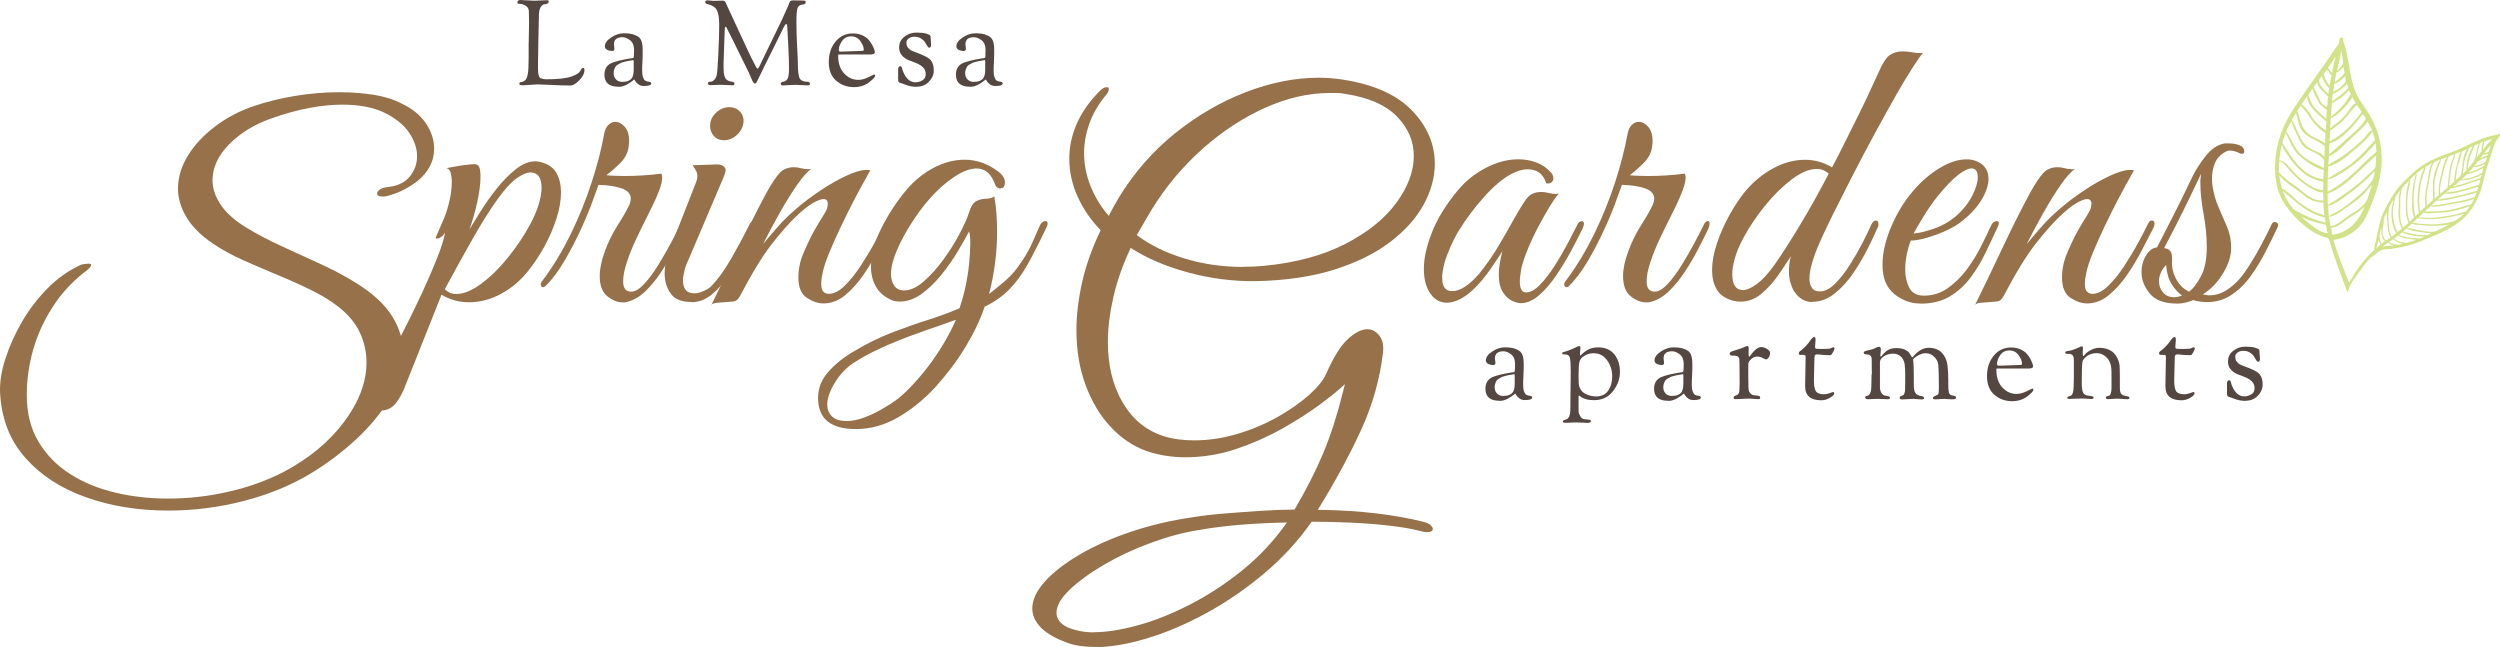<?xml version="1.0" encoding="UTF-8"?><svg id="Layer_1" xmlns="http://www.w3.org/2000/svg" viewBox="0 0 350 90.57"><defs><style>.cls-1{fill:#96714a;}.cls-2{fill:#544741;}.cls-3{fill:#d2e288;fill-rule:evenodd;}</style></defs><g><path class="cls-1" d="m23.57,71.48c-4.21,0-8.06-.62-11.55-1.87-3.5-1.24-6.32-3.08-8.46-5.5C1.41,61.69.23,58.69.02,55.13c-.09-1.46.15-3.07.71-4.83.56-1.76,1.34-3.51,2.35-5.25,1.01-1.74,2.21-3.3,3.6-4.7s2.89-2.46,4.47-3.19c.13-.09.33-.15.61-.19.28-.04.48-.06.61-.06.26,0,.39.06.39.19,0,.22-.32.56-.97,1.03-1.8,1.42-3.28,3.05-4.44,4.89-1.2,1.85-2.1,3.82-2.7,5.92-.6,2.1-.9,4.23-.9,6.37,0,2.53.55,4.71,1.64,6.53,1.09,1.82,2.56,3.33,4.41,4.51,1.84,1.18,3.95,2.05,6.31,2.61,2.36.56,4.83.84,7.4.84,2.87,0,5.72-.32,8.53-.97,2.81-.64,5.37-1.57,7.69-2.77,3.56-1.89,6.38-4.23,8.46-7.02,2.08-2.79,3.12-5.56,3.12-8.3,0-1.46-.31-2.85-.93-4.18-.62-1.33-1.62-2.53-2.99-3.6-1.03-.81-2.28-1.59-3.77-2.32-1.48-.73-3.05-1.44-4.7-2.12-1.65-.69-3.27-1.38-4.86-2.09-1.59-.71-2.98-1.47-4.18-2.28-1.72-1.16-2.97-2.4-3.77-3.73-.79-1.33-1.19-2.66-1.19-3.99,0-1.59.46-3.13,1.38-4.63.92-1.5,2.19-2.86,3.8-4.09,1.61-1.22,3.42-2.18,5.44-2.86,1.76-.6,3.68-1.07,5.76-1.42,2.08-.34,4.13-.52,6.15-.52,1.67,0,3.27.12,4.8.35,1.52.24,2.86.65,4.02,1.26,1.46.69,2.57,1.6,3.35,2.74.77,1.14,1.16,2.33,1.16,3.57,0,1.72-.77,3.22-2.32,4.51-.56.43-1.18.83-1.87,1.19-.69.37-1.5.68-2.45.93-.17.04-.37.06-.58.06-.52,0-.77-.15-.77-.45,0-.17.14-.35.42-.55.28-.19.7-.31,1.25-.35,1.29-.17,2.26-.66,2.93-1.48.66-.81,1-1.76,1-2.83s-.38-2.22-1.13-3.31c-.75-1.09-1.9-2.02-3.44-2.77-1.54-.75-3.52-1.13-5.92-1.13-1.37,0-2.89.15-4.54.45-1.65.3-3.44.79-5.37,1.48-2.36.82-4.32,2.02-5.89,3.6-1.57,1.59-2.35,3.28-2.35,5.08,0,1.12.38,2.24,1.13,3.38.75,1.14,1.96,2.22,3.64,3.25,1.42.86,3.03,1.71,4.83,2.54,1.8.84,3.63,1.67,5.47,2.51,1.84.84,3.52,1.73,5.02,2.67,2.36,1.46,4.05,3.02,5.08,4.7,1.03,1.67,1.54,3.39,1.54,5.15,0,2.06-.61,4.13-1.83,6.21-1.22,2.08-2.82,4.03-4.8,5.86-1.97,1.82-4.14,3.44-6.5,4.86-2.75,1.63-5.85,2.89-9.3,3.77-3.45.88-6.94,1.32-10.46,1.32Z"/><path class="cls-1" d="m53.17,57.51c-.45,0-.9-.07-1.37-.2-.46-.13-.94-.16-1.42-.08.22-.22.65-.86,1.28-1.92.63-1.06,1.37-2.37,2.2-3.93.84-1.56,1.72-3.25,2.65-5.08.93-1.82,1.8-3.62,2.62-5.38.82-1.77,1.51-3.38,2.09-4.85.58-1.47.94-2.63,1.09-3.49-.33.48-.66.75-.98.81-.32.06-.4-.05-.25-.31.07-.15.23-.51.47-1.09.24-.58.45-1.07.64-1.48.3-.74.55-1.56.75-2.45.2-.89.31-1.75.31-2.57,0-.52-.06-.97-.17-1.34-.11-.37-.32-.58-.61-.61.82-.15,1.45-.26,1.9-.34.45-.07.74-.11.89-.11.22-.04.43-.06.61-.08.19-.02.35-.03.5-.03.33,0,.57.12.7.36.13.24.2.73.2,1.48,0,.93-.16,2.11-.47,3.54-.32,1.43-.68,2.69-1.09,3.77.41-.67.94-1.52,1.59-2.57.65-1.04,1.4-2.1,2.26-3.18.86-1.08,1.75-1.98,2.68-2.71.93-.73,1.84-1.09,2.73-1.09.19,0,.43.04.73.11,1.04.26,1.78.77,2.2,1.53.43.76.64,1.66.64,2.71,0,1.12-.21,2.34-.64,3.68-.43,1.34-1,2.65-1.7,3.93-.71,1.28-1.49,2.45-2.34,3.49-1.04,1.3-2.29,2.34-3.74,3.12-1.45.78-2.94,1.17-4.46,1.17-1.38,0-2.66-.35-3.85-1.06l-5.3,13.33c-.52,1.12-1.02,1.88-1.51,2.29-.48.41-1.1.61-1.84.61Zm10.71-16.35c1.04,0,2.21-.48,3.51-1.45,1.3-.97,2.56-2.2,3.77-3.71,1.21-1.51,2.22-3.02,3.04-4.55.56-1.04.97-2,1.23-2.87.26-.87.39-1.63.39-2.26,0-1.45-.52-2.18-1.56-2.18-.48,0-1.11.26-1.87.78-.76.52-1.65,1.47-2.65,2.85-1.08,1.49-2.26,3.36-3.54,5.61-1.28,2.25-2.59,4.62-3.93,7.11.45.45.98.67,1.62.67Z"/><path class="cls-1" d="m87.14,42.33c-.71,0-1.41-.29-2.12-.86-.71-.58-1.06-1.51-1.06-2.82,0-1,.24-2.16.72-3.46.45-1.26,1.05-2.49,1.81-3.68.76-1.19,1.31-2.16,1.65-2.9.11-.3.17-.56.17-.78,0-.67-.42-1.15-1.26-1.45-.84-.3-1.93-.46-3.26-.5l-.67,1.84c-.41,1.19-.98,2.59-1.7,4.18-.72,1.6-1.53,3.14-2.4,4.63-.87,1.49-1.78,2.68-2.71,3.57-.07.07-.17.11-.28.11-.15,0-.25-.09-.31-.28-.06-.19.03-.41.25-.67,1.45-1.93,2.75-4.08,3.91-6.44,1.15-2.36,2.13-4.77,2.93-7.22.8-2.45,1.39-4.72,1.76-6.81.11-.59.32-1.03.61-1.31.3-.28.61-.42.95-.42.48,0,.93.23,1.34.7.41.47.61,1.13.61,1.98,0,.15,0,.32-.03.5-.02.19-.05.37-.08.56-.15.78-.59,1.52-1.31,2.2-.73.69-1.31,1.2-1.76,1.53.37.04.76.07,1.17.08.41.02.86.03,1.34.03,1.75,0,3.48-.11,5.19-.33.07.22.11.39.11.5,0,.48-.14,1.1-.42,1.84-.28.74-.57,1.41-.87,2.01-.15.33-.45.94-.89,1.81-.45.87-.93,1.86-1.45,2.96-.52,1.1-.96,2.18-1.31,3.24-.35,1.06-.53,1.96-.53,2.71,0,.97.37,1.45,1.12,1.45.56,0,1.17-.36,1.84-1.09.67-.73,1.33-1.62,1.98-2.68.65-1.06,1.25-2.1,1.79-3.12.54-1.02.96-1.83,1.25-2.43.15-.37.35-.56.61-.56.15,0,.22.13.22.39,0,.15-.06.37-.17.67-.41.86-.89,1.82-1.45,2.9-.56,1.08-1.18,2.14-1.87,3.18-.69,1.04-1.43,1.94-2.23,2.71-.8.76-1.66,1.26-2.59,1.48-.11.04-.32.06-.61.06Z"/><path class="cls-1" d="m96.79,42.28c-1.38,0-2.34-.4-2.9-1.2-.56-.8-.84-1.72-.84-2.76,0-.56.06-1.12.2-1.7.13-.58.29-1.11.47-1.59l3.74-9.54c.11-.3.17-.56.17-.78,0-.37-.09-.7-.28-.98-.19-.28-.32-.47-.39-.59l3.07-.11c.56-.04.96.03,1.2.2.24.17.36.36.36.59s-.13.63-.39,1.23l-4.63,10.88c-.41.93-.63,1.47-.67,1.62-.11.56-.19.91-.22,1.06-.04.15-.06.24-.06.28v.45c0,.48.12.89.36,1.23.24.33.66.5,1.26.5.37,0,.8-.11,1.28-.33.48-.22.84-.45,1.06-.67.93-.97,1.85-2.24,2.76-3.82.91-1.58,1.76-3.15,2.54-4.71.15-.37.33-.56.56-.56.19,0,.28.13.28.39,0,.15-.06.37-.17.67-.37.78-.84,1.75-1.39,2.9-.56,1.15-1.22,2.3-1.98,3.43-.76,1.14-1.59,2.07-2.48,2.82-.89.74-1.86,1.12-2.9,1.12Zm4.52-22.65c-.56,0-1.01-.2-1.37-.59-.35-.39-.53-.86-.53-1.42,0-.71.28-1.32.84-1.84.56-.52,1.17-.78,1.84-.78.59,0,1.08.19,1.45.56.37.37.56.82.56,1.34,0,.71-.28,1.34-.84,1.9s-1.21.84-1.95.84Z"/><path class="cls-1" d="m99.58,42.72c1.34-2.71,2.63-5.4,3.88-8.06,1.25-2.66,2.52-5.2,3.82-7.62.74-1.34,1.37-2.28,1.87-2.82.5-.54,1.18-.81,2.04-.81.3,0,.61.05.95.14.33.09.67.14,1,.14.22,0,.39-.02.5-.06-.52.3-1.19,1.03-2.01,2.2-.82,1.17-1.66,2.52-2.51,4.04-.86,1.53-1.62,2.96-2.29,4.3.71-.86,1.44-1.71,2.2-2.57.76-.86,1.61-1.67,2.54-2.45.89-.78,1.96-1.59,3.21-2.43,1.25-.84,2.46-1.53,3.65-2.09,1.19-.56,2.14-.84,2.85-.84.26,0,.45.02.56.06-.82,1.45-1.53,2.76-2.15,3.93-.61,1.17-1.24,2.42-1.87,3.74-.63,1.32-1.2,2.59-1.7,3.79-.5,1.21-.83,2.22-.98,3.04-.11.48-.17.93-.17,1.34,0,.6.11.99.33,1.17.22.19.46.28.73.28.71,0,1.45-.38,2.23-1.14.78-.76,1.53-1.7,2.26-2.82.73-1.12,1.38-2.2,1.95-3.26.58-1.06.99-1.87,1.26-2.43.15-.3.26-.47.33-.53.07-.06.19-.08.33-.08.22,0,.33.15.33.45,0,.19-.06.39-.17.61-.45.86-.98,1.88-1.59,3.07-.61,1.19-1.31,2.35-2.09,3.49-.78,1.13-1.64,2.08-2.57,2.84-.93.76-1.93,1.14-3.01,1.14-.74,0-1.52-.26-2.32-.78-.8-.52-1.2-1.49-1.2-2.9,0-.41.04-.85.11-1.31.07-.47.2-.98.39-1.53.3-.74.65-1.54,1.06-2.4.41-.86,1.08-2.03,2.01-3.51.26-.41.42-.73.47-.95.06-.22.08-.41.08-.56,0-.45-.2-.67-.61-.67-.33,0-.83.19-1.48.56-.65.37-1.46,1.02-2.43,1.95-.93.89-2.04,2.16-3.32,3.79-1.28,1.64-2.76,4.05-4.44,7.25-.26.48-.55.74-.87.78-.32.04-.75.07-1.31.11-.37.04-.73.06-1.06.08-.33.02-.61.12-.84.31Z"/><path class="cls-1" d="m119.83,60.07c-3.53,0-5.3-1.45-5.3-4.35,0-1.38.48-2.6,1.45-3.68.97-1.08,2.12-2.01,3.46-2.79,1.86-1.12,3.66-2.01,5.41-2.68,1.75-.67,3.41-1.26,4.99-1.76,1.58-.5,3.08-1.05,4.49-1.65.67-1.97,1.12-4.03,1.34-6.19.11-1.12.17-2.08.17-2.9s-.06-1.41-.17-1.67c-.41.78-.95,1.73-1.62,2.85-.67,1.12-1.43,2.2-2.29,3.26-.86,1.06-1.78,1.94-2.76,2.65-.99.71-2,1.06-3.04,1.06-.37,0-.73-.06-1.06-.17-1.04-.45-1.79-1.08-2.26-1.9-.47-.82-.7-1.75-.7-2.79,0-1.67.48-3.48,1.45-5.41.97-1.93,2.12-3.7,3.46-5.3,1.08-1.3,2.34-2.34,3.79-3.12,1.45-.78,2.92-1.17,4.41-1.17,1.71,0,3.31.58,4.8,1.73.56.45.84.93.84,1.45,0,.56-.22.84-.67.84-.37,0-.63-.24-.78-.73-.52-1.38-1.36-2.06-2.51-2.06-.93,0-1.99.4-3.18,1.2-1.19.8-2.31,1.8-3.35,2.98-.89,1-1.76,2.16-2.59,3.46-.84,1.3-1.53,2.59-2.06,3.85-.54,1.26-.81,2.36-.81,3.29,0,.63.15,1.17.45,1.62.3.45.76.67,1.39.67.86,0,1.76-.41,2.71-1.23.95-.82,1.86-1.82,2.73-3.01.87-1.19,1.64-2.4,2.29-3.63.65-1.23,1.11-2.25,1.37-3.07.26-.86.61-1.39,1.06-1.59.45-.2.89-.31,1.34-.31s.82-.11,1.12-.33c.15.82.25,1.65.31,2.48.06.84.08,1.68.08,2.54,0,2.86-.37,5.75-1.12,8.65.67-.52,1.37-1.09,2.09-1.7.72-.61,1.35-1.27,1.87-1.98.93-1.26,1.63-2.43,2.09-3.49.46-1.06.83-1.89,1.09-2.48.22-.37.46-.56.72-.56.22,0,.34.11.34.33,0,.19-.08.41-.22.67-.93,1.97-1.79,3.65-2.57,5.05-.78,1.39-1.64,2.57-2.57,3.51-.93.95-2.08,1.76-3.46,2.43-.6,1.79-1.49,3.66-2.68,5.63-1.19,1.97-2.59,3.83-4.18,5.58-1.6,1.75-3.35,3.17-5.24,4.27-1.9,1.1-3.87,1.65-5.91,1.65Zm-1.34-1.12c.82,0,1.68-.18,2.59-.53.91-.35,1.78-.77,2.59-1.26.82-.48,1.45-.89,1.9-1.23.86-.67,1.73-1.51,2.62-2.51s1.67-1.97,2.34-2.9c.63-.89,1.24-1.83,1.81-2.82.58-.99,1.07-1.96,1.48-2.93-.3.11-.66.24-1.09.39-.43.15-.73.26-.92.33-1.23.41-2.58.88-4.04,1.42-1.47.54-2.93,1.13-4.38,1.79-1.45.65-2.77,1.37-3.96,2.15-1.04.71-1.91,1.64-2.59,2.79-.69,1.15-1.03,2.16-1.03,3.01,0,.63.21,1.17.64,1.62.43.45,1.11.67,2.04.67Z"/></g><g><path class="cls-1" d="m153.23,90.57c-1.51,0-2.79-.2-3.86-.6-1.68-.62-2.92-1.34-3.69-2.16-.78-.82-1.16-1.7-1.16-2.63,0-1.2.59-2.45,1.76-3.76,1.18-1.31,2.8-2.57,4.89-3.79,2.08-1.22,4.48-2.28,7.18-3.19,2.71-.91,5.59-1.59,8.65-2.03,1.37-.22,2.89-.4,4.56-.53s3.35-.26,5.06-.37c1.71-.11,3.25-.17,4.62-.17,1.64-2.79,2.98-5.43,4.02-7.92,1.04-2.48,1.96-5.34,2.76-8.58l.27-1.06c-.84.8-2.03,1.76-3.56,2.89-1.53,1.13-3.3,2.26-5.32,3.39-2.02,1.13-4.17,2.07-6.45,2.83-2.28.75-4.62,1.13-7.02,1.13-1.86,0-3.66-.29-5.39-.86-1.86-.67-3.54-1.78-5.02-3.36-1.49-1.57-2.66-3.53-3.53-5.85-.87-2.33-1.3-4.91-1.3-7.75,0-2.08.27-4.31.8-6.69.53-2.37,1.4-4.8,2.59-7.28-1.38-1.42-2.45-2.99-3.23-4.72-.78-1.73-1.16-3.5-1.16-5.32,0-1.6.33-3.18,1-4.76.67-1.57,1.71-3.09,3.13-4.56.4-.44.78-.67,1.13-.67.18,0,.27.09.27.27,0,.27-.16.58-.47.93-1.02,1.24-1.77,2.55-2.26,3.93-.49,1.38-.73,2.75-.73,4.12,0,1.55.3,3.08.9,4.59.6,1.51,1.45,2.91,2.56,4.19.22-.44.45-.89.7-1.33.24-.44.5-.89.76-1.33,2.13-3.46,4.73-6.43,7.82-8.91,3.08-2.48,6.38-4.4,9.88-5.75,3.5-1.35,6.92-2.03,10.24-2.03.58,0,1.14.02,1.7.07.55.04,1.12.11,1.7.2,4.3.67,7.52,2.11,9.65,4.32,2.13,2.22,3.19,4.7,3.19,7.45,0,1.91-.52,3.82-1.56,5.72-1.04,1.91-2.62,3.66-4.72,5.26-2.11,1.6-4.72,2.88-7.85,3.86-3.13.98-6.75,1.51-10.88,1.6-3.24.04-6.43-.37-9.58-1.23-3.15-.86-5.81-2.01-7.98-3.43-1.11,2.35-1.92,4.65-2.43,6.89-.51,2.24-.77,4.34-.77,6.29,0,3.28.69,6.1,2.06,8.45,1.37,2.35,3.28,3.93,5.72,4.72.71.22,1.43.38,2.16.47.73.09,1.45.13,2.16.13,2,0,4-.3,6.02-.9,2.02-.6,3.89-1.39,5.62-2.36,1.73-.98,3.2-2.01,4.42-3.09,1.22-1.09,2.03-2.1,2.43-3.03,1.02-2.31,2.03-3.91,3.03-4.82,1-.91,1.9-1.36,2.69-1.36.67,0,1.23.3,1.7.9s.63,1.41.5,2.43c-.44,3.68-1.45,7.25-3.03,10.71s-3.6,7.21-6.09,11.24c3.02.04,5.73.21,8.15.5,2.42.29,4.6.68,6.55,1.16.53.13.9.3,1.1.5.2.2.3.37.3.5,0,.31-.27.47-.8.47-.27,0-.64-.07-1.13-.2-1.02-.27-2.37-.5-4.06-.7-1.69-.2-3.49-.34-5.42-.43-1.93-.09-3.78-.13-5.55-.13-1.86,2.66-4.07,5.07-6.62,7.22-2.55,2.15-5.25,4-8.08,5.55-2.84,1.55-5.62,2.74-8.35,3.56-2.73.82-5.18,1.23-7.35,1.23Zm-.07-2.06c1.73,0,3.77-.32,6.12-.96,2.35-.64,4.8-1.62,7.35-2.93,2.55-1.31,5-2.92,7.35-4.82,2.35-1.91,4.41-4.12,6.19-6.65-2.13.04-4.22.14-6.29.3-2.06.16-4.11.41-6.15.77-2.17.35-4.42.96-6.75,1.83-2.33.86-4.48,1.87-6.45,3.03-1.97,1.15-3.57,2.32-4.79,3.49-1.22,1.17-1.83,2.25-1.83,3.23,0,.58.26,1.09.77,1.53.51.44,1.32.78,2.43,1,.62.13,1.31.2,2.06.2Zm20.89-51.16c.49,0,.98-.01,1.46-.03.49-.02.97-.06,1.46-.1,4.48-.44,8.28-1.47,11.41-3.09,3.13-1.62,5.5-3.54,7.12-5.75,1.62-2.22,2.43-4.39,2.43-6.52s-.79-3.94-2.36-5.55c-1.57-1.62-3.98-2.67-7.22-3.16-.44-.09-.81-.13-1.1-.13h-1.16c-2.88,0-5.87.69-8.95,2.06-3.08,1.38-6.01,3.29-8.78,5.75-2.77,2.46-5.16,5.31-7.15,8.55-.49.84-.86,1.49-1.13,1.93-.27.44-.58.98-.93,1.6,1.82,1.38,4.02,2.46,6.62,3.26,2.59.8,5.35,1.2,8.28,1.2Z"/><path class="cls-1" d="m213.18,42.44c-.41.04-.87-.06-1.39-.28-.52-.22-.98-.63-1.37-1.23-.39-.59-.59-1.43-.59-2.51,0-.89.17-1.97.5-3.24-.45.71-1.02,1.57-1.73,2.59-.71,1.02-1.47,1.92-2.29,2.71-.71.67-1.38,1.15-2.01,1.45-.63.3-1.21.45-1.73.45-.97,0-1.75-.44-2.34-1.31-.6-.87-.89-2.02-.89-3.43,0-1.49.37-3.18,1.12-5.08.74-1.9,1.95-3.87,3.63-5.91,1.08-1.3,2.39-2.35,3.93-3.15,1.54-.8,3.06-1.2,4.55-1.2.85,0,1.67.14,2.45.42.78.28,1.47.73,2.06,1.37.26.26.39.56.39.89,0,.22-.09.41-.28.56-.19.15-.43.19-.72.11-.41-1.3-1.28-1.95-2.62-1.95-.63,0-1.36.2-2.18.61-1.27.67-2.58,1.77-3.93,3.29-1.36,1.53-2.54,3.11-3.54,4.74-.15.22-.38.65-.7,1.28-.32.63-.62,1.34-.92,2.12-.3.78-.5,1.54-.61,2.29-.04.22-.06.38-.06.47v.42c0,1.23.46,1.84,1.39,1.84,1.12,0,2.38-.82,3.79-2.45.97-1.19,1.84-2.44,2.62-3.74.78-1.3,1.58-2.7,2.4-4.18.56-1,1.08-1.84,1.56-2.51.48-.67,1.17-1,2.06-1,.41,0,.82.06,1.23.17.41.11.84.13,1.28.06-.3.3-.7.86-1.2,1.67-.5.82-1.03,1.75-1.59,2.79-.56,1.04-1.06,2.1-1.51,3.18-.45,1.08-.76,2.01-.95,2.79-.04.22-.08.54-.14.95-.06.41-.08.71-.08.89,0,1.04.3,1.56.89,1.56s1.24-.35,1.92-1.06c.69-.71,1.37-1.58,2.04-2.62.67-1.04,1.28-2.09,1.84-3.15.56-1.06,1-1.92,1.34-2.59.15-.37.37-.56.67-.56.19,0,.28.13.28.39,0,.11-.06.32-.17.61-.45.93-.99,1.98-1.62,3.15-.63,1.17-1.32,2.31-2.06,3.4-.74,1.1-1.52,2.01-2.32,2.73-.8.72-1.61,1.12-2.43,1.2Z"/><path class="cls-1" d="m230.41,42.33c-.71,0-1.41-.29-2.12-.86-.71-.58-1.06-1.51-1.06-2.82,0-1,.24-2.16.73-3.46.45-1.26,1.05-2.49,1.81-3.68.76-1.19,1.31-2.16,1.65-2.9.11-.3.17-.56.17-.78,0-.67-.42-1.15-1.26-1.45-.84-.3-1.93-.46-3.26-.5l-.67,1.84c-.41,1.19-.98,2.59-1.7,4.18-.72,1.6-1.52,3.14-2.4,4.63-.87,1.49-1.78,2.68-2.71,3.57-.07.07-.17.11-.28.11-.15,0-.25-.09-.31-.28-.06-.19.03-.41.25-.67,1.45-1.93,2.75-4.08,3.91-6.44,1.15-2.36,2.13-4.77,2.93-7.22.8-2.45,1.38-4.72,1.76-6.81.11-.59.32-1.03.61-1.31s.61-.42.95-.42c.48,0,.93.23,1.34.7.41.47.61,1.13.61,1.98,0,.15,0,.32-.03.5-.02.19-.05.37-.08.56-.15.78-.59,1.52-1.31,2.2-.73.69-1.31,1.2-1.76,1.53.37.04.76.07,1.17.08.41.02.86.03,1.34.03,1.75,0,3.48-.11,5.19-.33.07.22.11.39.11.5,0,.48-.14,1.1-.42,1.84-.28.74-.57,1.41-.86,2.01-.15.33-.45.94-.89,1.81-.45.87-.93,1.86-1.45,2.96-.52,1.1-.96,2.18-1.31,3.24-.35,1.06-.53,1.96-.53,2.71,0,.97.37,1.45,1.12,1.45.56,0,1.17-.36,1.84-1.09.67-.73,1.33-1.62,1.98-2.68.65-1.06,1.25-2.1,1.79-3.12.54-1.02.96-1.83,1.25-2.43.15-.37.35-.56.61-.56.15,0,.22.13.22.39,0,.15-.06.37-.17.67-.41.86-.89,1.82-1.45,2.9-.56,1.08-1.18,2.14-1.87,3.18-.69,1.04-1.43,1.94-2.23,2.71-.8.76-1.66,1.26-2.59,1.48-.11.04-.32.06-.61.06Z"/><path class="cls-1" d="m253.68,42.28c-1,0-1.84-.5-2.51-1.51-.19-.3-.35-.69-.5-1.17-.15-.48-.22-1.02-.22-1.62,0-.33.02-.68.06-1.03.04-.35.11-.72.22-1.09-.52.82-1.13,1.72-1.81,2.71-.69.99-1.47,1.84-2.34,2.57-.87.73-1.85,1.09-2.93,1.09-.37,0-.76-.06-1.17-.17-1-.3-1.72-.82-2.15-1.56-.43-.74-.64-1.64-.64-2.68,0-1.15.23-2.42.7-3.79.46-1.38,1.06-2.71,1.79-4.02.73-1.3,1.48-2.42,2.26-3.35,1.12-1.3,2.4-2.34,3.85-3.12,1.45-.78,2.92-1.17,4.41-1.17,1.34,0,2.6.35,3.79,1.06.56-1.04,1.15-2.2,1.79-3.49.63-1.28,1.26-2.56,1.9-3.82.63-1.26,1.19-2.43,1.67-3.49.48-1.06.86-1.87,1.12-2.43.56-1.3,1.09-2.13,1.59-2.48.5-.35,1.11-.53,1.81-.53.41,0,.86.05,1.37.14.5.09.99.12,1.48.08-.22.22-.68.86-1.37,1.92s-1.5,2.41-2.43,4.04c-.93,1.64-1.92,3.43-2.98,5.38-1.06,1.95-2.1,3.92-3.12,5.91-1.02,1.99-1.97,3.87-2.85,5.63-.87,1.77-1.57,3.28-2.09,4.55-.15.3-.36.9-.64,1.81-.28.91-.42,1.7-.42,2.37,0,.48.11.9.33,1.25.22.35.6.53,1.12.53.71,0,1.42-.36,2.15-1.09.73-.73,1.42-1.62,2.09-2.68.67-1.06,1.26-2.1,1.79-3.12.52-1.02.91-1.83,1.17-2.43.19-.41.41-.61.67-.61.22,0,.33.17.33.5v.2c0,.09-.04.19-.11.31-.33.78-.79,1.75-1.37,2.9-.58,1.15-1.26,2.31-2.04,3.46-.78,1.15-1.66,2.11-2.62,2.87-.97.76-2.01,1.14-3.12,1.14Zm-9.65-1.67c.52,0,1.17-.29,1.95-.86.78-.58,1.62-1.5,2.51-2.76,1.04-1.49,2.23-3.35,3.57-5.58,1.34-2.23,2.66-4.59,3.96-7.09-.48-.45-1.04-.67-1.67-.67-1.04,0-2.2.48-3.49,1.45-1.28.97-2.53,2.19-3.74,3.68-1.21,1.49-2.22,2.99-3.04,4.52-.56,1.04-.96,1.99-1.2,2.85-.24.86-.36,1.6-.36,2.23,0,1.49.5,2.23,1.51,2.23Z"/><path class="cls-1" d="m268.91,42.5c-1.38,0-2.61-.45-3.71-1.34s-1.65-2.25-1.65-4.07c0-1.67.41-3.47,1.23-5.38.82-1.92,1.86-3.6,3.12-5.05,1.08-1.26,2.29-2.31,3.63-3.12,1.34-.82,2.6-1.23,3.79-1.23.82,0,1.52.22,2.12.67.63.48.95,1.17.95,2.06s-.35,1.95-1.06,3.07c-.71,1.12-1.71,2.16-3.01,3.12-.56.41-1.27.8-2.12,1.17-.86.37-1.71.68-2.57.92-.86.24-1.56.36-2.12.36-.19.45-.36,1.04-.53,1.79-.17.74-.25,1.51-.25,2.29,0,.93.19,1.77.56,2.51.37.74,1.06,1.12,2.06,1.12,1.23,0,2.34-.35,3.35-1.06,1-.71,1.9-1.59,2.68-2.65.78-1.06,1.44-2.13,1.98-3.21.54-1.08.98-1.99,1.31-2.73.22-.52.52-.78.89-.78.19,0,.28.09.28.28,0,.15-.06.33-.17.56-.52,1.12-1.08,2.3-1.67,3.54-.6,1.25-1.3,2.42-2.12,3.52-.82,1.1-1.8,1.98-2.93,2.65-1.13.67-2.48,1-4.04,1Zm-1-9.82c.52,0,1.39-.19,2.62-.59s2.34-1.01,3.35-1.87c.97-.86,1.71-1.79,2.23-2.82.52-1.02.78-1.89.78-2.59,0-.82-.3-1.23-.89-1.23-.45,0-1.06.3-1.84.89-.78.6-1.75,1.6-2.9,3.01-.71.89-1.38,1.86-2.01,2.9-.63,1.04-1.08,1.8-1.34,2.29Z"/><path class="cls-1" d="m276.49,42.72c1.34-2.71,2.63-5.4,3.88-8.06,1.25-2.66,2.52-5.2,3.82-7.62.74-1.34,1.37-2.28,1.87-2.82.5-.54,1.18-.81,2.04-.81.3,0,.61.05.95.14.33.09.67.14,1,.14.22,0,.39-.02.5-.06-.52.3-1.19,1.03-2.01,2.2-.82,1.17-1.66,2.52-2.51,4.04-.86,1.53-1.62,2.96-2.29,4.3.71-.86,1.44-1.71,2.2-2.57.76-.86,1.61-1.67,2.54-2.45.89-.78,1.96-1.59,3.21-2.43,1.25-.84,2.46-1.53,3.65-2.09,1.19-.56,2.14-.84,2.85-.84.26,0,.45.02.56.06-.82,1.45-1.53,2.76-2.15,3.93-.61,1.17-1.24,2.42-1.87,3.74-.63,1.32-1.2,2.59-1.7,3.79-.5,1.21-.83,2.22-.98,3.04-.11.48-.17.93-.17,1.34,0,.6.11.99.33,1.17.22.19.46.28.73.28.71,0,1.45-.38,2.23-1.14.78-.76,1.53-1.7,2.26-2.82.73-1.12,1.38-2.2,1.95-3.26.58-1.06.99-1.87,1.26-2.43.15-.3.26-.47.33-.53.07-.06.19-.08.33-.08.22,0,.33.15.33.45,0,.19-.06.39-.17.61-.45.86-.98,1.88-1.59,3.07-.61,1.19-1.31,2.35-2.09,3.49-.78,1.13-1.64,2.08-2.57,2.84-.93.76-1.93,1.14-3.01,1.14-.74,0-1.52-.26-2.32-.78-.8-.52-1.2-1.49-1.2-2.9,0-.41.04-.85.11-1.31.07-.47.2-.98.39-1.53.3-.74.65-1.54,1.06-2.4.41-.86,1.08-2.03,2.01-3.51.26-.41.42-.73.47-.95.06-.22.08-.41.08-.56,0-.45-.2-.67-.61-.67-.33,0-.83.19-1.48.56-.65.37-1.46,1.02-2.43,1.95-.93.89-2.04,2.16-3.32,3.79-1.28,1.64-2.76,4.05-4.44,7.25-.26.48-.55.74-.87.78-.32.04-.75.07-1.31.11-.37.04-.73.06-1.06.08-.33.02-.61.12-.84.31Z"/><path class="cls-1" d="m304.83,42.5c-1.82,0-3.11-.47-3.88-1.42-.76-.95-1.14-1.94-1.14-2.98,0-.86.21-1.64.64-2.34.43-.71.94-1.08,1.53-1.12.74-1.45,1.55-3.03,2.43-4.74.87-1.71,1.68-3.37,2.43-4.97.52-1.08,1.18-2.12,1.98-3.12.8-1,1.68-1.58,2.65-1.73h.56c.3,0,.57.02.81.06.24.04.49.11.75.22.41.19.61.47.61.84,0,.22-.13.33-.39.33-.11,0-.26-.06-.45-.17-.45-.19-.84-.28-1.17-.28-.22,0-.43.06-.61.17-.71.37-1.2.89-1.48,1.56-.28.67-.42,1.38-.42,2.12,0,.6.06,1.2.2,1.81.13.61.29,1.16.47,1.65.41,1.04.85,2.06,1.31,3.07.46,1,.7,2.08.7,3.24s-.37,2.3-1.12,3.54c-.74,1.25-1.69,2.24-2.85,2.98l.39.06c.19.04.32.06.39.06h.17c.85,0,1.66-.25,2.43-.75.76-.5,1.44-1.12,2.04-1.87.59-.74,1.27-1.79,2.04-3.12.76-1.34,1.5-2.75,2.2-4.24.11-.19.24-.28.39-.28.19,0,.32.07.42.19.09.13.1.29.03.47-.48,1.04-1.03,2.17-1.65,3.38-.61,1.21-1.31,2.36-2.09,3.46-.78,1.1-1.68,1.99-2.71,2.68-1.02.69-2.17,1.03-3.43,1.03-.3,0-.61-.02-.95-.06-.33-.04-.67-.11-1-.22-.37.15-.75.27-1.14.36s-.75.14-1.09.14Zm-.45-.89c.22,0,.43-.03.61-.08.19-.06.35-.1.5-.14-.56-.41-1.05-.96-1.48-1.65-.43-.69-.68-1.57-.75-2.65-.67.71-1,1.47-1,2.29,0,.6.19,1.12.56,1.56.37.45.89.67,1.56.67Zm2.12-.78c.63-.52,1.2-1.28,1.7-2.29.5-1,.75-2.32.75-3.96,0-1.45-.15-2.99-.45-4.63-.3-1.64-.45-3.09-.45-4.35,0-.26,0-.49.03-.7.02-.2.05-.4.08-.59-.48,1-1.04,2.17-1.67,3.49-.63,1.32-1.27,2.59-1.9,3.82-.63,1.23-1.17,2.27-1.62,3.12.41.04.71.18.89.42.19.24.26.72.22,1.42-.04.93.18,1.79.64,2.59.46.8,1.05,1.35,1.76,1.65Z"/></g><g><path class="cls-2" d="m209.93,56.11c-1.31,0-1.97-.56-1.97-1.67,0-.8.33-1.35,1-1.65.56-.23,1.41-.44,2.55-.63.03-.01.08-.02.13-.02.06,0,.11-.01.18-.02.06-.01.11-.02.14-.03.08-.03.12-.11.12-.23l.03-.87c0-.63-.18-1.09-.55-1.38-.37-.28-.72-.43-1.07-.43-.8,0-1.2.33-1.2,1l.07.6c0,.22-.1.33-.3.33-.16,0-.33-.03-.52-.08-.34-.11-.52-.3-.52-.57,0-.43.29-.85.88-1.24.58-.39,1.17-.59,1.76-.59s1.05.06,1.38.17.58.24.74.37c.16.14.29.33.37.56.11.28.17.71.17,1.31s-.01,1.12-.04,1.58c-.03.46-.04.88-.04,1.26s.04.69.13.93c.09.24.19.39.32.46.12.07.24.11.37.12.3.02.45.11.45.27,0,.23-.35.35-1.05.35-.29,0-.54-.08-.74-.23s-.35-.31-.44-.46-.14-.23-.15-.23-.06.04-.13.11c-.08.07-.19.16-.33.26-.14.1-.3.2-.48.3-.41.24-.83.37-1.27.37Zm2.03-3.72l-.17.03c-.26.04-.42.07-.48.08-.07.01-.22.04-.47.1-.24.06-.41.11-.51.15-.09.04-.23.11-.4.21-.17.09-.3.19-.38.29-.2.31-.3.64-.3.98s.11.63.33.86c.22.23.51.34.86.34s.63-.04.83-.13c.21-.09.36-.19.46-.3.1-.11.18-.26.23-.45.07-.21.1-.48.1-.82v-1.2c0-.1-.04-.15-.12-.15Z"/><path class="cls-2" d="m219.85,56.89l.05-4.6v-.37c0-.92-.04-1.54-.12-1.84-.08-.31-.3-.46-.66-.46-.19,0-.31-.01-.35-.04s-.07-.07-.07-.13.05-.11.14-.14c.09-.03.29-.09.58-.18.29-.09.62-.23,1-.41.38-.18.58-.27.62-.27.14,0,.22.07.22.22l-.07.98c0,.09.01.13.03.13s.08-.04.16-.12c.08-.08.19-.18.33-.29.13-.12.29-.23.48-.34.43-.27.95-.4,1.55-.4.99,0,1.74.33,2.27.98.52.65.78,1.47.78,2.45s-.33,1.89-.98,2.72c-.65.83-1.52,1.24-2.61,1.24-.51,0-.93-.05-1.24-.16-.32-.11-.54-.21-.66-.32-.12-.11-.2-.16-.24-.16s-.06.04-.06.13v2.05c0,.21.09.47.28.78.12.2.31.32.56.35s.46.06.63.07c.17.01.26.09.26.23s-.19.21-.57.21c-.07,0-.24-.01-.53-.03-.29-.02-.69-.03-1.2-.03l-1.05.05c-.24,0-.4-.01-.47-.03s-.1-.08-.1-.16.05-.15.16-.19c.11-.04.23-.08.36-.12s.25-.17.36-.41c.11-.24.16-.59.16-1.04v-.33Zm1.15-4.23l.02.83c0,.39.08.72.25,1,.17.28.38.49.65.63.49.26,1.01.38,1.55.38.72,0,1.28-.26,1.66-.79s.58-1.2.58-2.03-.24-1.57-.71-2.23c-.47-.67-1.11-1-1.91-1-.57,0-1.07.18-1.52.53-.23.18-.39.42-.46.72-.07.31-.11.95-.11,1.94Z"/><path class="cls-2" d="m233.54,56.11c-1.31,0-1.97-.56-1.97-1.67,0-.8.33-1.35,1-1.65.56-.23,1.41-.44,2.55-.63.03-.01.08-.02.13-.02.06,0,.11-.01.18-.02.06-.01.11-.02.14-.03.08-.03.12-.11.12-.23l.03-.87c0-.63-.18-1.09-.55-1.38-.37-.28-.72-.43-1.07-.43-.8,0-1.2.33-1.2,1l.07.6c0,.22-.1.33-.3.33-.16,0-.33-.03-.52-.08-.34-.11-.52-.3-.52-.57,0-.43.29-.85.88-1.24.58-.39,1.17-.59,1.76-.59s1.05.06,1.38.17.58.24.74.37c.16.14.29.33.37.56.11.28.17.71.17,1.31s-.01,1.12-.04,1.58c-.03.46-.04.88-.04,1.26s.04.69.13.93c.09.24.19.39.32.46.12.07.24.11.37.12.3.02.45.11.45.27,0,.23-.35.35-1.05.35-.29,0-.54-.08-.74-.23s-.35-.31-.44-.46-.14-.23-.15-.23-.06.04-.13.11c-.08.07-.19.16-.33.26-.14.1-.3.2-.48.3-.41.24-.83.37-1.27.37Zm2.03-3.72l-.17.03c-.26.04-.42.07-.48.08-.07.01-.22.04-.47.1-.24.06-.41.11-.51.15-.09.04-.23.11-.4.21-.17.09-.3.19-.38.29-.2.31-.3.64-.3.98s.11.63.33.86c.22.23.51.34.86.34s.63-.04.83-.13c.21-.09.36-.19.46-.3.1-.11.18-.26.23-.45.07-.21.1-.48.1-.82v-1.2c0-.1-.04-.15-.12-.15Z"/><path class="cls-2" d="m242.66,49.8l-.18-.02c-.21,0-.32-.09-.32-.27,0-.12.08-.21.23-.28.15-.06.43-.16.83-.28.41-.13.72-.24.96-.35.23-.11.37-.16.42-.16.14,0,.22.11.22.33l-.02.45c0,.4.01.62.04.66.03.04.06.06.08.06s.11-.11.26-.33c.14-.22.35-.45.62-.68.27-.23.53-.34.79-.34s.53.09.81.27c.28.18.42.37.42.55s-.04.35-.13.51c-.16.27-.3.4-.43.4-.09,0-.25-.07-.48-.2-.23-.13-.49-.2-.79-.2s-.58.12-.84.37c-.26.24-.39.47-.39.67v1.73l.02,1.45.02.3c0,.23.08.43.23.6.16.17.3.26.44.28.14.02.26.04.36.05.1.01.18.02.23.02.06,0,.12.02.18.04.12.02.18.1.18.24s-.07.21-.2.21l-1.42-.08-1.73.08c-.2,0-.31-.02-.33-.07s-.03-.09-.03-.13c0-.14.07-.24.22-.28.29-.07.46-.21.53-.43.06-.22.09-.68.09-1.39l-.02-2.68-.02-.5c0-.12-.02-.22-.05-.3-.09-.21-.35-.32-.78-.32Z"/><path class="cls-2" d="m252.43,49.67l-.32.02c-.19,0-.28-.08-.28-.23,0-.11.05-.21.15-.28.42-.28.84-.69,1.27-1.25.18-.26.32-.44.43-.56.11-.12.21-.18.33-.18s.17.13.17.38l-.07.95c0,.16.03.25.09.28.06.03.26.05.59.05h.58c.5,0,.81-.03.92-.08.2-.1.32-.15.37-.15.11,0,.17.06.17.18,0,.09-.07.26-.22.53-.14.26-.25.39-.32.39-.5,0-.85-.01-1.05-.03-.2-.02-.33-.04-.4-.04-.07,0-.13-.01-.18-.02-.05,0-.09,0-.11,0l-.03-.02c-.21,0-.35.03-.41.1-.06.07-.09.22-.09.45l-.07,3.1c0,.72.09,1.23.27,1.51.18.28.57.43,1.16.43.23,0,.49-.05.78-.16.28-.11.44-.16.46-.16.11,0,.17.07.17.22s-.19.34-.58.58-.8.36-1.24.36c-1.5,0-2.25-.65-2.25-1.95v-.25l.07-3.88c0-.11-.02-.18-.07-.22s-.14-.05-.28-.05Z"/><path class="cls-2" d="m262.06,52.39l-.02-2.03c0-.27-.06-.46-.18-.57-.12-.11-.25-.17-.39-.17-.37.02-.55-.06-.55-.23,0-.1.07-.18.2-.23.13-.05.33-.1.6-.16s.46-.11.58-.16c.12-.05.22-.1.3-.14.08-.04.13-.07.17-.08.1-.04.22-.07.35-.07s.2.16.2.48l-.08.7c0,.13.03.2.1.2.01,0,.05-.04.11-.12.06-.08.14-.18.25-.3.11-.12.24-.24.39-.36.38-.28.83-.42,1.34-.42s.93.07,1.23.21.51.29.62.45c.12.16.21.31.29.45.08.14.12.21.14.21s.12-.11.32-.34.47-.46.83-.68c.36-.23.74-.34,1.14-.34.81,0,1.44.24,1.88.72.44.48.69,1.06.77,1.74.07.68.11,1.4.11,2.16v.53c0,.5.03.86.08,1.08.06.22.18.37.38.43.01,0,.06,0,.15.02.09.02.17.03.23.04.17.03.25.12.25.25,0,.17-.18.25-.55.25l-1.1-.07-1.2.07c-.27,0-.4-.06-.4-.18s.12-.22.35-.31c.23-.09.37-.18.42-.28.04-.12.07-.38.07-.77v-.27l-.02-1.77-.05-1.1c0-.12-.02-.24-.05-.34-.03-.11-.05-.19-.06-.24,0-.06-.04-.12-.09-.2s-.09-.13-.1-.15c-.04-.09-.13-.2-.27-.33-.29-.34-.71-.52-1.25-.52-.26,0-.52.07-.8.2-.28.13-.5.27-.67.41-.17.14-.25.23-.25.27s.01.13.03.25c.04.37.07.99.07,1.88v1.42c0,.51.07.89.22,1.13.14.24.46.39.93.46.11.01.19.05.23.11s.07.11.07.16c0,.12-.11.18-.32.18l-1.22-.08-1.52.08c-.24,0-.37-.07-.37-.22,0-.08.02-.14.07-.18s.13-.08.24-.12.19-.08.23-.1c.04-.02.09-.12.14-.28.06-.17.08-.33.08-.5v-.32l.02-.67v-1.02l-.02-.88-.02-.17c0-.59-.15-1.06-.45-1.42-.3-.36-.7-.53-1.2-.53s-.93.12-1.3.37c-.37.24-.55.53-.55.85v3.37c0,.4.07.71.22.92s.31.33.48.36c.18.03.34.06.48.09s.22.09.22.17c0,.1-.02.17-.05.2s-.13.05-.3.05l-1.4-.05-1.32.05c-.27,0-.4-.08-.4-.25,0-.12.1-.2.3-.23.08-.01.16-.06.25-.14.09-.08.17-.24.24-.47.07-.23.11-1.04.11-2.42Z"/><path class="cls-2" d="m279.21,55.27c-.68-.6-1.03-1.47-1.03-2.61s.31-2.09.94-2.86c.63-.77,1.44-1.15,2.44-1.15.47,0,.89.08,1.28.25.38.17.68.37.89.61.21.24.39.49.53.76.24.46.37.8.37,1.03,0,.2-.23.3-.68.3h-4.28c-.09,0-.14,0-.16.02-.02.02-.02.07-.02.16,0,1.05.28,1.87.84,2.47.56.6,1.22.9,1.98.9.47,0,.94-.13,1.43-.38s.74-.37.76-.37c.11,0,.17.05.17.15,0,.13-.12.31-.37.54-.24.23-.48.41-.7.56-.53.34-1.16.52-1.88.52-.98,0-1.81-.3-2.49-.9Zm.59-4.07l2.93-.1c.16,0,.25-.01.29-.04.04-.03.06-.08.06-.16,0-.33-.16-.72-.47-1.17-.31-.44-.74-.67-1.3-.67s-.98.22-1.28.66c-.3.44-.45.85-.45,1.24,0,.16.07.23.22.23Z"/><path class="cls-2" d="m292.77,55.86l-1.22-.07c-.29,0-.67.01-1.15.03l-.72.03c-.17,0-.25-.05-.25-.15s.03-.16.08-.18c.06-.02.12-.04.21-.05.08-.01.16-.04.24-.1.21-.13.33-.54.35-1.21.02-.67.03-1.11.03-1.32v-2.4c0-.36-.06-.59-.19-.72-.13-.12-.3-.18-.53-.18h-.17c-.21,0-.32-.06-.32-.18,0-.11.12-.18.36-.22.24-.03.43-.07.57-.11.14-.04.32-.11.55-.2s.41-.18.55-.24c.14-.07.23-.1.27-.1h.03c.1,0,.15.07.15.2l-.03.72c0,.29.02.43.07.43s.09-.03.13-.08c.17-.23.39-.43.67-.6.5-.31.98-.47,1.43-.47s.86.07,1.22.21c.36.14.63.31.83.52.2.21.37.44.5.71.22.44.33.9.33,1.37v.17l.02.88v1.7c0,.42.06.71.18.88s.4.27.84.34c.22.03.33.12.33.25,0,.11-.11.17-.33.17l-1.37-.08-1.28.07c-.22,0-.33-.07-.33-.22,0-.1.07-.17.2-.2l.22-.05c.24-.08.37-.45.37-1.12v-2.25c0-.86-.21-1.5-.63-1.94s-.9-.66-1.43-.66-.98.13-1.33.38c-.36.26-.57.49-.65.72-.08.22-.12,1.07-.12,2.55v.63c0,.56.06.97.18,1.23.12.27.38.42.78.45.11,0,.25.02.43.06s.26.1.26.19c0,.14-.11.22-.32.22Z"/><path class="cls-2" d="m302.87,49.67l-.32.02c-.19,0-.28-.08-.28-.23,0-.11.05-.21.15-.28.42-.28.84-.69,1.27-1.25.18-.26.32-.44.43-.56.11-.12.21-.18.33-.18s.17.13.17.38l-.07.95c0,.16.03.25.09.28.06.03.26.05.59.05h.58c.5,0,.81-.03.92-.08.2-.1.32-.15.37-.15.11,0,.17.06.17.18,0,.09-.07.26-.22.53-.14.26-.25.39-.32.39-.5,0-.85-.01-1.05-.03-.2-.02-.33-.04-.4-.04-.07,0-.13-.01-.18-.02-.05,0-.09,0-.11,0l-.03-.02c-.21,0-.35.03-.41.1-.06.07-.09.22-.09.45l-.07,3.1c0,.72.09,1.23.27,1.51.18.28.57.43,1.16.43.23,0,.49-.05.78-.16.28-.11.44-.16.46-.16.11,0,.17.07.17.22s-.19.34-.58.58-.8.36-1.24.36c-1.5,0-2.25-.65-2.25-1.95v-.25l.07-3.88c0-.11-.02-.18-.07-.22s-.14-.05-.28-.05Z"/><path class="cls-2" d="m316.32,49.17l.07,1c0,.19-.02.32-.07.38-.04.07-.11.1-.19.1s-.17-.08-.27-.24c-.09-.16-.2-.34-.32-.53s-.31-.36-.57-.53c-.26-.16-.56-.24-.89-.24s-.61.08-.82.24c-.21.16-.32.34-.32.53s.02.34.05.46c.03.12.09.22.18.31.08.09.16.16.22.23.06.06.16.13.31.19.14.07.25.11.33.14.07.03.19.08.36.14,1.01.36,1.66.7,1.95,1.04s.43.82.43,1.46-.29,1.22-.88,1.75c-.4.34-.95.52-1.65.52-.48,0-1.01-.12-1.6-.35-.17-.07-.26-.1-.29-.11-.03,0-.07-.02-.13-.04s-.11-.04-.13-.04c-.03,0-.06-.02-.11-.04-.04-.02-.08-.04-.09-.06-.02-.02-.04-.04-.06-.08-.03-.06-.05-.14-.05-.27v-1.45c0-.12.02-.23.07-.31.05-.08.12-.13.21-.13s.15.03.19.08c.04.05.08.15.11.31.03.16.07.27.1.33.41,1.02.99,1.53,1.73,1.53.34,0,.67-.09.98-.27.31-.18.47-.47.47-.87s-.13-.71-.38-.96c-.26-.24-.57-.44-.93-.58-.37-.14-.73-.28-1.1-.43-.37-.15-.68-.37-.93-.67-.26-.29-.38-.66-.38-1.11,0-.62.25-1.12.75-1.5.5-.38,1.05-.57,1.65-.57s1.06.05,1.37.14c.31.09.5.18.56.26.06.08.09.15.09.22Z"/></g><g><path class="cls-3" d="m349.71,18.77s-.06.09-.12.14c0-.04-.04-.03-.08-.02-2.33.31-4.18,1.69-6.39,2.45-1.9.62-3.82,1.47-5.33,2.89-.71.67-1.49,1.35-2.1,2.14-.64.8-1.15,1.72-1.66,2.64-1,1.76-1.15,3.82-1.66,5.78-.02.08.03.14.07.17-.22.16-.41.34-.55.52-.09.09-.19.15-.25.24-.04,0-.03.04-.03.04-.03.04-.06.05-.09.09-.81.91-1.6,1.89-2.18,2.97-.22.33-.51.79-.68,1.22v.86c.05,0,.11-.08.12-.18.06-.75.99-1.94,1.42-2.55.52-.7,1.06-1.44,1.67-2.09.46-.28.86-.66,1.27-.97.27-.13.59-.2.99-.21.47-.03.94-.09,1.4-.18,1.14-.2,2.26-.48,3.31-.92,2-.83,4.44-1.71,6.04-3.23,1.57-1.47,2.33-3.3,2.82-5.36.24-1.12.61-2.19.97-3.3.32-.92.47-1.8,1.05-2.55v-.04c.06-.01.08-.09.11-.14.03-.04.09-.09.12-.14.15-.18-.05-.43-.24-.28Zm-2.07,1.06c-.11.36-.2.78-.24,1.16.01.07.06.1.09.09-.26.35-.52.7-.78,1.01.08-.31.13-.62.18-.89.1-.43.23-.82.34-1.22.13-.06.28-.09.41-.16Zm-.61.24c-.15.36-.22.71-.29,1.06-.09.43-.16.99-.38,1.37-.03.04-.02.08-.02.08-.26.35-.55.71-.82,1.02-.01-.07-.03-.14,0-.22.02-.41.12-.84.22-1.23.2-.63.48-1.21.73-1.81.2-.08.37-.15.57-.27Zm-.84.4c-.57.97-.93,2.26-.88,3.36-.18.19-.34.33-.52.52.11-.54.13-1.13.23-1.71.11-.69.36-1.26.63-1.9.2-.08.37-.19.54-.26Zm-.8.39c-.74,1.04-.53,2.58-.88,3.73-.25.24-.46.43-.71.67.03-.19.03-.38.04-.52.04-.52.12-.99.24-1.49.19-.67.49-1.36.6-2.05.23-.12.47-.21.71-.33Zm-1.46.6c.21-.04.42-.12.58-.23-.31.65-.47,1.43-.62,2.12-.1.39-.17.77-.23,1.19-.03.23-.14.58-.08.83h.04s0,0,0,.03c-.25.24-.5.44-.74.67.11-.87.11-1.76.34-2.62.09-.43.19-.85.36-1.29.07-.2.17-.41.16-.63.07-.01.14-.03.2-.08Zm-.3.14c-.27.65-.54,1.29-.65,1.98-.15.84-.2,1.7-.31,2.54-.03.04.01.07.02.11-.34.29-.69.59-1.06.92-.09-.94.12-1.87.38-2.77.12-.47.2-.97.37-1.41.15-.36.33-.73.44-1.09.28-.09.55-.19.83-.28Zm-1,.36c-.52.7-.67,1.73-.87,2.51-.25.94-.41,1.9-.33,2.84-.22.19-.41.34-.59.53.05-.82-.09-1.68,0-2.47.1-.57.21-1.11.42-1.68.17-.44.37-.89.48-1.39.31-.1.58-.23.89-.33Zm-1.02.4c-.49.84-.82,1.87-.96,2.82-.1.91.06,1.87-.07,2.82v.04c-.27.24-.55.49-.8.72-.03-.51-.09-.98-.05-1.47.07-.57.17-1.11.28-1.65.11-.54.17-1.11.28-1.65.09-.46.27-.83.44-1.24.3-.17.57-.27.87-.41Zm-1.11.49c-.48.69-.48,1.76-.65,2.54-.09.61-.26,1.23-.31,1.87-.07.57.01,1.1.02,1.69-.25.24-.5.44-.74.67-.2-1.1-.14-2.26,0-3.36.06-.6.24-1.16.41-1.71.14-.4.28-.76.34-1.18.3-.17.63-.35.92-.53Zm-1.12.64c-.85,1.91-1.13,4.26-.74,6.32-.19.15-.34.33-.49.47-.29-1.01-.29-2.08-.22-3.13.07-.57.1-1.13.2-1.7.07-.38.24-.79.19-1.18.34-.29.7-.55,1.05-.78Zm-1.17.91c-.09.43-.25.9-.31,1.36-.1.57-.17,1.14-.19,1.74-.06.94-.09,2.05.25,2.94-.21.23-.43.42-.61.61-.35-.96-.37-2.1-.32-3.11.02-.6.1-1.13.23-1.71.07-.38.18-.74.17-1.14.25-.24.49-.47.78-.68Zm-.93.86c-.32.92-.46,2.02-.47,3.02-.02.96.01,1.99.36,2.95-.25.2-.5.44-.75.64-.45-.9-.42-1.83-.38-2.84,0-.48-.02-.96,0-1.4.05-.45.16-.81.22-1.23v-.04c.32-.36.64-.76,1.02-1.1Zm-1.95,2.33c.22-.34.52-.7.78-1.05-.2.3-.22.71-.26,1.05,0,.52,0,1.07-.03,1.59-.08,1.01,0,1.92.45,2.82-.22.19-.41.34-.6.49-.45-.72-.6-1.64-.66-2.44-.04-.55.01-1,.15-1.55.08-.31.17-.59.18-.92Zm-.85,1.4s.03-.04.06-.09c.18-.37.38-.67.6-1.01-.5,1.51-.5,3.39.34,4.76-.19.15-.42.31-.64.47-.46-.6-.37-1.58-.44-2.27-.06-.65-.03-1.21.09-1.86Zm-.77,1.79c.1-.39.28-.76.43-1.12-.02.41.04.88.08,1.24.06.8.02,1.66.46,2.34-.19.15-.42.31-.61.42-.46-.27-.5-.97-.5-1.48.02-.45.18-.92.16-1.36v-.04Zm-1.02,3.94s0-.04-.04-.03c.09-.09.25-.57.36-1.11.05.25.14.49.28.64-.18.19-.41.34-.6.49Zm.52-1.22c-.03-.14-.06-.28-.1-.46.12-.5.24-.97.25-1.09.03-.04.02-.08.05-.12-.02.26-.03.56,0,.85.04.36.15.89.52,1.07-.19.15-.35.26-.54.41-.04-.21-.17-.44-.18-.66Zm.61.98c-.07.01-.14.03-.21.04.22-.19.47-.39.73-.56.14.15.35.26.55.33.08.02.16.04.23.06-.43.05-.86.11-1.3.13Zm1.95-.22c-.27-.05-.56-.03-.84-.12-.16-.08-.33-.15-.49-.23.19-.15.38-.3.61-.42.19.22.77.5,1.32.65-.21.04-.39.08-.6.13Zm1.86-.46c-.28.09-.52.15-.81.21-.23-.03-.5-.08-.73-.14-.24-.1-.52-.19-.73-.33-.08-.02-.13-.08-.21-.14.2-.11.39-.27.58-.42.47.31,1.05.41,1.58.48.34.04.68.08.99.12-.2.08-.45.13-.66.21Zm1.1-.38c-.36-.15-.9-.07-1.24-.11-.61-.09-1.11-.21-1.64-.43t.06-.05c.13-.1.25-.2.41-.31.9.44,2.05.6,3.12.6-.24.09-.48.17-.71.3Zm1.11-.49c-.19-.03-.37,0-.55,0-.33,0-.64-.05-.98-.09-.65-.09-1.28-.28-1.9-.41.15-.14.34-.29.5-.44.74.36,1.73.49,2.52.58.31.05.61.09.94.1-.17.07-.37.19-.54.26Zm1.51-.72c-.13.06-.3.14-.47.21-.57.08-1.22,0-1.76-.11-.68-.08-1.4-.33-2.12-.4.22-.19.44-.39.65-.58.44.17.99.16,1.48.2.57.07,1.16.09,1.79.07.62-.02,1.32-.02,1.96-.15-.5.25-1,.51-1.54.77Zm3.25-1.94c-.28.24-.6.46-.93.68h-.04c-1.01.29-2.01.43-3.08.47-.6-.02-1.19-.04-1.76-.11-.33,0-.68-.08-1.02-.12.22-.19.44-.39.65-.62,1.05.07,2.06.16,3.15.04,1.15-.17,2.28-.37,3.4-.68-.13.1-.25.24-.37.34Zm.67-.66c-.6.13-1.14.35-1.75.48-.67.14-1.36.21-2,.31-.68.11-1.3.13-1.94.08-.34-.04-.67-.04-1-.01.06-.09.15-.18.25-.24.15-.14.31-.29.46-.47.48.16.98.09,1.45.06.55-.04,1.13-.05,1.71-.1.61-.09,1.24-.22,1.87-.39.49-.14,1-.36,1.46-.42-.14.21-.31.47-.52.7Zm.71-1.03c-.07.01-.14.03-.17.07-.53.11-1,.32-1.53.43-.56.15-1.12.31-1.72.4-1.01.1-2.07.14-3.11.14.28-.24.56-.49.84-.77.9.25,2-.13,2.89-.28,1.08-.15,2.14-.34,3.17-.7-.1.24-.23.49-.37.71Zm.49-.99c-1.16.43-2.31.6-3.52.81-.49.1-1.03.22-1.53.28-.33.03-.66.03-1.02.07.25-.24.49-.47.74-.67.94.06,1.95-.19,2.9-.43.88-.22,1.79-.41,2.69-.71-.1.21-.17.44-.27.65Zm.33-.88c-.94.27-1.85.5-2.8.74-.91.23-1.81.34-2.7.49.18-.19.37-.34.59-.53.13-.1.28-.24.41-.34.74.18,1.64-.09,2.34-.27.77-.2,1.57-.44,2.33-.67-.03.19-.1.39-.17.59Zm.27-.83h-.04c-.8.25-1.63.5-2.44.7-.73.23-1.46.27-2.17.38.25-.2.51-.4.76-.6.76-.09,1.51-.36,2.24-.58.48-.17.92-.34,1.41-.48.13-.07.28-.1.42-.12-.06.23-.12.47-.18.7Zm.24-.97c-.18.04-.38.12-.55.19-.44.17-.9.3-1.38.47-.66.21-1.32.39-1.94.59.34-.29.68-.62,1.03-.92.56.03,1.16-.1,1.65-.24.45-.13.9-.3,1.33-.54-.04.16-.09.28-.13.43Zm.31-1.17c-.04.16-.09.28-.1.43-.55.37-1.13.57-1.76.74-.35.07-.75.12-1.1.2.09-.09.18-.19.27-.28.15-.14.31-.29.46-.43.4-.05.81-.21,1.14-.35.41-.16.78-.31,1.14-.54-.02.08-.04.16-.06.23Zm.15-.51c-.43.24-.86.48-1.3.64-.27.13-.59.2-.86.29.21-.23.45-.5.65-.76.34.04,1.15-.17,1.58-.41-.02.08-.04.16-.06.23Zm.18-.55c-.11.02-.16.11-.26.17-.2.08-.41.16-.61.24-.25.05-.49.14-.73.19.21-.23.41-.49.62-.76.18-.04.4-.2.5-.25.24-.09.48-.17.72-.26-.07.2-.17.44-.23.68Zm.32-.95c-.31.1-.61.24-.88.37-.03.04-.1.06-.17.07.15-.14.29-.36.41-.53.23.03.51-.03.74-.16-.06.09-.08.16-.1.24Zm.35-1.14c-.06.23-.1.43-.16.62-.23.12-.44.2-.68.25.32-.4.6-.83.97-1.2-.06.09-.07.2-.12.32Zm-.99.39c.02-.41.13-.77.19-1.19.38-.12.73-.23,1.11-.34-.49.47-.9,1-1.3,1.53Z"/><path class="cls-3" d="m328.89,39.64c-.74-1.91-1.67-4.08-2.2-6.04,2.2-.34,3.89-1.65,4.77-3.69,1.05-2.37,2.1-5.33,1.97-7.93-.07-2.91-1.01-5.1-2.7-7.43-2.01-2.74-1.59-5.87-2.7-8.86.05-.07.03-.13.02-.18.07-.25-.31-.35-.45-.14-.1.08-.15.15-.12.26.01.06.02.11.02.11-.02.18-.11.32-.13.51,0,0-.06.01-.1.08-1.82,2.71-3.77,5.33-5.59,8.04-1.51,2.17-2.7,4.45-3.03,7.14-.36,2.52-.15,5.22,1.44,7.39,1.27,1.76,3.51,3.92,5.76,4.4h.06c.02.1.1.2.17.25.61,2.32,2.42,7.03,2.55,7.28.01.02.02.03.03.05l.23-1.24Zm3.79-18.39c-.24.29-.85.78-1.01.87-.65.61-1.24,1.21-1.88,1.83-1.19,1.15-2.47,2.13-3.92,2.91,0-.6-.01-1.19,0-1.73.06-.01.23-.05.29-.06.23-.05.39-.14.55-.23.81-.41,1.61-.87,2.32-1.44.78-.52,1.49-1.15,2.18-1.83.28-.36.58-.66.93-.97.09-.14.27-.42.42-.57.08.4.11.81.14,1.22Zm-.17-1.64c-.2.16-.33.43-.49.52-.3.3-.58.66-.87.96-.69.68-1.33,1.35-2.1,1.93-.98.74-2.23,1.3-3.15,2.04,0-.6-.01-1.19.05-1.74,1.3-.33,2.63-1.39,3.58-2.25.61-.49,1.21-1.03,1.8-1.63.29-.3.58-.66.8-1,.14.39.28.78.37,1.18Zm-.4-1.35h-.06c-.4.1-.7.64-.94.93-.49.52-1.04.99-1.6,1.47-.66.56-1.37,1.12-2.11,1.58-.48.28-.97.5-1.43.84.04-.37.03-.72.07-1.09-.01-.06-.02-.11.03-.13,1.11-.41,2.01-1.5,2.86-2.27.84-.83,1.87-1.59,2.56-2.57.2.38.41.81.62,1.24Zm-1.32-2.29c.16.2.34.47.44.68-.66,1.09-1.79,1.99-2.74,2.84-.79.76-1.61,1.41-2.42,2.12,0-.54.01-1.08.09-1.57,1.03-.22,2.13-1.22,2.87-1.98.63-.67,1.2-1.39,1.77-2.1Zm-.8-1.26c.19.32.43.63.62.94-.09.14-.17.33-.27.41-.42.57-.85,1.07-1.33,1.59-.56.48-1.04,1-1.67,1.43-.36.26-.8.47-1.22.73.08-.49.09-.97.1-1.51.67-.5,1.41-.95,1.99-1.61.53-.59,1.04-1.29,1.63-1.89.06-.01.1-.08.16-.09Zm-.26-.36c.01.06.02.11.09.16-.38-.1-.9.84-1.08,1.12-.39.44-.71.87-1.17,1.26-.4.38-.93.67-1.37,1.12.08-.49.08-1.03.1-1.51.69-.14,1.37-.88,1.81-1.34.28-.36.93-.97,1.22-1.57.12.27.28.48.4.75Zm-.71-1.4c.02.11.04.17.11.22-.19.22-.26.47-.41.62-.23.35-.45.69-.75.99-.48.58-1.02,1.11-1.64,1.54.04-.66.09-1.27.14-1.88.87-.42,1.75-1.02,2.36-1.81.08.1.11.22.19.32Zm-.26-.66c-.61.78-1.51,1.33-2.28,1.91,0-.24.03-.42.05-.61.02-.18.04-.37.08-.49.41-.03.97-.5,1.23-.68.15-.15.51-.41.75-.69.04.17.07.34.18.56Zm-.33-1c-.04.07-.08.2-.12.26-.19.22-.44.45-.63.67-.36.26-.68.44-1.06.64.1-.38.14-.75.18-1.11.45-.15.85-.48,1.16-.72.1-.08.25-.23.34-.37.05.23.1.46.13.63Zm-.65-4.22c.12.57.2,1.21.26,1.79-.14.21-.26.47-.45.69-.09.14-.25.23-.4.38.22-.94.43-1.94.59-2.87Zm.16,2.47c.04-.07.09-.14.13-.21.06.29.12.57.18.86-.1.08-.13.21-.18.28-.15.15-.35.31-.5.46-.25.23-.51.41-.72.57.09-.44.16-.93.25-1.37.34-.07.59-.3.83-.59Zm-.94-1.65c-.2.76-.4,1.52-.53,2.32-.08-.1-.16-.2-.24-.31-.09-.16-.23-.25-.32-.41.37-.5.73-1.05,1.09-1.6Zm-1.23,1.81c.02.11.16.2.24.31.09.16.2.38.34.47h.06c-.08.48-.2,1.04-.27,1.54-.24-.31-.43-.63-.63-1-.09-.16-.14-.39-.18-.56q-.01-.06-.02-.11c.14-.21.33-.43.46-.63Zm-.7.92c.12.57.66,1.41.87,1.61.07.05.13.03.17-.04-.05.31-.11.62-.15.99-.24-.31-.52-.49-.76-.79-.33-.41-.51-.73-.55-1.2.14-.21.28-.36.42-.57Zm-.93,1.27c.09-.14.18-.28.28-.36.04.77.93,1.3,1.35,1.86.07.04.13.03.18.02,0,.24-.03.42-.1.68,0,.3,0,.54-.06.85,0,0-.01-.06-.06.01h-.06c-.28-.17-.55-.35-.74-.67-.16-.2-.2-.38-.3-.59-.22-.49-.45-.98-.72-1.46.03-.13.14-.21.23-.35Zm-.42.56c.23.55.47,1.09.75,1.57.26.66.65.82,1.1,1.26.07.05.14.09.18.02-.02.48-.05.91-.08,1.33-.44-.39-.88-.77-1.26-1.17-.67-.63-1-1.34-1.24-2.19.18-.28.36-.55.54-.83Zm-.69.98c-.03,1.56,1.63,2.64,2.67,3.61-.04.37-.07.79-.1,1.21-.83-.54-1.57-1.22-2.05-2.08-.29-.54-.79-1.21-1.34-1.57.27-.41.55-.77.82-1.19Zm-.91,1.33c.11.22.32.41.49.61.39.45.67.93,1.01,1.4.52.78,1.18,1.36,1.94,1.86-.02.48-.04.96-.05,1.44-.72-.57-1.59-.74-2.3-1.31-1.06-.79-1.12-1.91-1.53-3.02h.06s-.01-.07-.01-.07c0,0-.06.01-.13-.03v-.06c.17-.28.35-.55.53-.83Zm-.68,1.04c.27,1.02.4,2.18,1.21,2.91.81.72,1.95,1.02,2.81,1.74-.02.48-.02,1.02-.04,1.5-.41-.51-1.05-.73-1.64-.97-.81-.43-1.33-.91-1.73-1.72-.23-.55-.53-1.08-.77-1.69-.01-.06-.29-.54-.41-.81.18-.28.35-.61.57-.96Zm-.65,1.15c.05.23.15.44.19.62.23.55.54,1.14.77,1.69.23.55.53,1.08,1.02,1.46.77.55,1.94.73,2.48,1.57q.07.04.14.09c0,.24-.02.48-.03.72-.03.13,0,.3-.03.42-.54-.3-1.13-.54-1.67-.84-.54-.3-1.15-.65-1.61-1.15-.9-.88-1.22-2.13-1.97-3.11.19-.52.45-.99.71-1.46Zm-.78,1.66c.54,1.14,1.05,2.46,2,3.28.88.77,2.13,1.64,3.33,1.92-.03.42-.06.85-.09,1.27-.31-.05-.68-.1-1-.21-.78-.31-1.46-.71-2.06-1.3-1.11-1.02-1.8-2.31-2.66-3.56.09-.44.23-.88.45-1.29q-.01-.06.03-.13Zm-.54,1.67c.26.66.69,1.29,1.11,1.86.5.67,1,1.34,1.64,1.86.88.77,1.87,1.22,3.05,1.45-.03.42,0,.84-.05,1.2-1.52-.16-3.12-1.49-4.12-2.59-.53-.54-1.16-1.55-2.01-1.61.08-.73.17-1.47.38-2.17Zm-.36,2.28c.49.08,1.09.91,1.4,1.26.39.45.78.85,1.15,1.19.66.58,1.36,1.09,2.1,1.47.47.26,1.01.56,1.46.41.03.41.04.77.07,1.18-.65.02-1.27-.09-1.83-.45-.54-.3-.98-.69-1.42-1.07-.51-.43-1.05-.73-1.55-1.11-.29-.24-.65-.52-.95-.81-.14-.09-.22-.19-.3-.29-.06.01-.07-.05-.13-.03h.06c-.07-.06-.02-.13-.09-.17-.05-.53-.04-1.06.03-1.56Zm0,1.97c.82,1.08,2.23,1.8,3.24,2.66.88.77,1.8,1.17,2.93,1.17,0,.6.07,1.18.13,1.76-1.12-.24-2.08-.81-3.12-1.49-.97-.63-1.73-1.72-2.79-2.22-.19-.62-.32-1.25-.4-1.89Zm2.1,4.87c-.61-.65-1.14-1.43-1.43-2.26-.09-.16-.12-.27-.21-.43,1,.8,1.91,1.69,2.96,2.42.97.63,1.9,1.09,2.97,1.34,0,.24.04.47.09.7-1.63-.37-2.95-.99-4.37-1.77Zm1.49,1.42c-.15-.15-.37-.34-.52-.49,1.01.56,2.28.89,3.4,1.13h.06c.06.27.06.57.11.8.04.17.12.27.14.39-1.08-.01-2.41-1.22-3.19-1.83Zm3.2-2.1c0-.54-.04-1.06-.04-1.6,1.72-.6,3.27-2.06,4.56-3.29.7-.63,1.35-1.24,2-1.85.1-.08.15-.15.25-.23,0,.54-.06,1.15-.12,1.7-.33.43-.88.9-1.24,1.21-.49.52-1.04,1-1.61,1.41-1.23.97-2.48,1.83-3.8,2.65Zm.02.11c.74-.16,1.37-.59,1.99-1.02.73-.51,1.5-1.09,2.22-1.66.66-.56,1.36-1.18,2-1.85.1-.08.19-.22.35-.31-.1.38-.14.75-.25,1.07-.62,1.03-1.5,1.93-2.42,2.66-.66.56-1.33,1.05-2.06,1.57-.52.35-1.18.61-1.7,1.01-.04-.47-.09-1-.13-1.46Zm.23,2.22c0-.24-.04-.47-.09-.7.87-.12,1.64-.7,2.31-1.2.63-.43,1.25-.86,1.87-1.35.6-.54,1.24-1.21,1.8-1.93-.17.63-.33,1.26-.57,1.85-.03.13-.02.18-.07.25l-.04.07c-.57.96-1.58,1.58-2.53,2.14-.79.52-1.57,1.34-2.55,1.49-.05-.23-.08-.4-.13-.63Zm.18.86c1-.09,1.83-.92,2.62-1.45.74-.45,1.54-.92,2.11-1.58-.82,2.08-2.16,3.62-4.53,4-.07-.34-.14-.69-.2-.97Z"/></g><g><path class="cls-2" d="m74.02,5.97l.05-2.88c0-.3-.01-.81-.03-1.52-.01-.32-.15-.57-.42-.75-.27-.18-.52-.27-.75-.27-.23,0-.36-.03-.39-.07s-.04-.1-.04-.18c0-.2.15-.3.45-.3l.45.03,1.45.07,1.75-.07c.19,0,.28.06.28.17,0,.16-.07.26-.2.31-.13.05-.28.08-.44.1-.16.02-.32.14-.47.37s-.24.56-.26,1.01c-.02.44-.05,1.66-.08,3.65-.03,1.99-.05,3.1-.05,3.33v.67c0,.8.14,1.24.41,1.33.27.08.51.13.71.13,1.67,0,2.87-.13,3.6-.4.67-.24,1.07-.5,1.2-.77.14-.28.27-.42.38-.42.13,0,.2.09.2.28,0,.48-.24.96-.72,1.45-.48.49-.89.73-1.25.73-.8,0-1.7-.03-2.71-.08s-1.63-.08-1.88-.08l-2.08.13c-.32,0-.48-.07-.48-.2,0-.08.03-.14.09-.19.06-.05.15-.08.26-.08s.26-.07.43-.2c.18-.13.31-.41.4-.83.09-.42.13-1.22.13-2.41v-2.07Z"/><path class="cls-2" d="m86.59,12.14c-1.31,0-1.97-.56-1.97-1.67,0-.8.33-1.35,1-1.65.56-.23,1.41-.44,2.55-.63.03-.01.08-.02.13-.02.06,0,.11-.01.18-.02.06-.01.11-.02.14-.03.08-.03.12-.11.12-.23l.03-.87c0-.63-.18-1.09-.55-1.38-.37-.28-.72-.43-1.07-.43-.8,0-1.2.33-1.2,1l.07.6c0,.22-.1.33-.3.33-.16,0-.33-.03-.52-.08-.34-.11-.52-.3-.52-.57,0-.43.29-.85.88-1.24.58-.39,1.17-.59,1.76-.59s1.05.06,1.38.17.58.24.74.37c.16.14.29.33.37.56.11.28.17.71.17,1.31s-.01,1.12-.04,1.58c-.03.46-.04.88-.04,1.26s.04.69.13.93c.09.24.19.39.32.46.12.07.24.11.37.12.3.02.45.11.45.27,0,.23-.35.35-1.05.35-.29,0-.54-.08-.74-.23s-.35-.31-.44-.46-.14-.23-.15-.23-.06.04-.13.11c-.08.07-.19.16-.33.26-.14.1-.3.2-.48.3-.41.24-.83.37-1.27.37Zm2.03-3.72l-.17.03c-.26.04-.42.07-.48.08-.07.01-.22.04-.47.1-.24.06-.41.11-.51.15-.09.04-.23.11-.4.21-.17.09-.3.19-.38.29-.2.31-.3.64-.3.98s.11.63.33.86c.22.23.51.34.86.34s.63-.04.83-.13c.21-.09.36-.19.46-.3.1-.11.18-.26.23-.45.07-.21.1-.48.1-.82v-1.2c0-.1-.04-.15-.12-.15Z"/><path class="cls-2" d="m99.45,11.92c-.23,0-.35-.09-.35-.27,0-.14.17-.22.5-.23.12-.01.26-.1.42-.27.16-.17.27-.4.33-.69.07-.29.14-1.28.22-2.97.08-1.69.12-3.01.12-3.98s-.11-1.65-.32-2.08c-.22-.42-.69-.72-1.41-.88-.14-.03-.22-.12-.22-.25,0-.17.1-.25.3-.25l.88.07,1.25-.03c.21,0,.34.08.4.23.13.29.37.81.72,1.56s.62,1.35.83,1.79.47,1.01.79,1.7c.32.69.58,1.25.78,1.68.2.43.41.86.62,1.29s.38.75.5.96.19.31.23.31.07-.02.11-.06.08-.09.12-.16c.04-.07.07-.13.1-.2.03-.07.07-.15.12-.26.05-.11.09-.19.11-.24l2.15-4.43c.59-1.2.98-2.04,1.18-2.52l.38-.83c.03-.09.06-.16.08-.21.02-.05.03-.09.04-.12.01-.03.02-.05.03-.08.01-.02.03-.07.06-.15.03-.08.06-.13.09-.17.09-.09.25-.13.48-.13l1.43.03c.19,0,.28.07.28.22,0,.11-.04.19-.11.24-.07.05-.23.09-.48.13-.25.03-.43.17-.54.42-.11.24-.17.91-.17,2.01s.03,2.25.1,3.47c.07,1.22.1,1.98.1,2.29,0,1.11.09,1.82.27,2.13s.55.46,1.12.46c.08,0,.15.03.21.08s.09.11.09.15c0,.18-.06.27-.18.27h-.18l-1.7-.07-1.73.08c-.2,0-.3-.08-.3-.23,0-.17.15-.27.45-.3.11-.01.23-.08.36-.21s.22-.31.27-.55c.05-.24.08-.57.08-.99s0-.88-.02-1.38c-.02-.5-.04-.99-.06-1.46s-.04-.92-.07-1.33c-.02-.42-.04-.76-.05-1.03l-.03-.4c0-.48-.05-.72-.15-.72-.03,0-.06.02-.09.05s-.05.06-.08.08-.04.06-.07.11c-.02.05-.04.09-.07.13-.02.03-.05.08-.08.14s-.06.11-.08.16l-.08.18c-.04.08-.08.14-.1.2l-2.32,4.68c-.27.54-.53,1.08-.78,1.6s-.4.82-.44.89-.11.11-.19.11-.16-.05-.23-.14c-.07-.09-.17-.3-.3-.62s-.25-.59-.35-.8c-2.03-4.13-3.07-6.23-3.12-6.29-.04-.06-.08-.09-.12-.09-.09,0-.13.22-.13.67l-.15,4.4v.75c0,.91.18,1.47.55,1.68.19.11.37.17.55.18.28.03.42.11.42.22s-.02.19-.05.23c-.03.04-.1.06-.2.06l-1.73-.07-1.37.05Z"/><path class="cls-2" d="m117.06,11.3c-.68-.6-1.03-1.47-1.03-2.61s.31-2.09.94-2.86c.63-.77,1.44-1.15,2.44-1.15.47,0,.89.08,1.28.25.38.17.68.37.89.61.21.24.39.49.53.76.24.46.37.8.37,1.03,0,.2-.23.3-.68.3h-4.28c-.09,0-.14,0-.16.02-.02.02-.02.07-.02.16,0,1.05.28,1.87.84,2.47.56.6,1.22.9,1.98.9.47,0,.94-.13,1.43-.38s.74-.37.76-.37c.11,0,.17.05.17.15,0,.13-.12.31-.37.54-.24.23-.48.41-.7.56-.53.34-1.16.52-1.88.52-.98,0-1.81-.3-2.49-.9Zm.59-4.07l2.93-.1c.16,0,.25-.01.29-.04.04-.03.06-.08.06-.16,0-.33-.16-.72-.47-1.17-.31-.44-.74-.67-1.3-.67s-.98.22-1.28.66c-.3.44-.45.85-.45,1.24,0,.16.07.23.22.23Z"/><path class="cls-2" d="m130.28,5.2l.07,1c0,.19-.02.32-.07.38-.04.07-.11.1-.19.1s-.17-.08-.27-.24c-.09-.16-.2-.34-.32-.53s-.31-.36-.57-.53c-.26-.16-.56-.24-.89-.24s-.61.08-.82.24c-.21.16-.32.34-.32.53s.02.34.05.46c.03.12.09.22.18.31.08.09.16.16.22.23.06.06.16.13.31.19.14.07.25.11.33.14.07.03.19.08.36.14,1.01.36,1.66.7,1.95,1.04s.43.82.43,1.46-.29,1.22-.88,1.75c-.4.34-.95.52-1.65.52-.48,0-1.01-.12-1.6-.35-.17-.07-.26-.1-.29-.11-.03,0-.07-.02-.13-.04s-.11-.04-.13-.04c-.03,0-.06-.02-.11-.04-.04-.02-.08-.04-.09-.06-.02-.02-.04-.04-.06-.08-.03-.06-.05-.14-.05-.27v-1.45c0-.12.02-.23.07-.31.05-.08.12-.13.21-.13s.15.03.19.08c.04.05.08.15.11.31.03.16.07.27.1.33.41,1.02.99,1.53,1.73,1.53.34,0,.67-.09.98-.27.31-.18.47-.47.47-.87s-.13-.71-.38-.96c-.26-.24-.57-.44-.93-.58-.37-.14-.73-.28-1.1-.43-.37-.15-.68-.37-.93-.67-.26-.29-.38-.66-.38-1.11,0-.62.25-1.12.75-1.5.5-.38,1.05-.57,1.65-.57s1.06.05,1.37.14c.31.09.5.18.56.26.06.08.09.15.09.22Z"/><path class="cls-2" d="m135.8,12.14c-1.31,0-1.97-.56-1.97-1.67,0-.8.33-1.35,1-1.65.56-.23,1.41-.44,2.55-.63.03-.01.08-.02.13-.02.06,0,.11-.01.18-.02.06-.01.11-.02.14-.03.08-.03.12-.11.12-.23l.03-.87c0-.63-.18-1.09-.55-1.38-.37-.28-.72-.43-1.07-.43-.8,0-1.2.33-1.2,1l.07.6c0,.22-.1.33-.3.33-.16,0-.33-.03-.52-.08-.34-.11-.52-.3-.52-.57,0-.43.29-.85.88-1.24.58-.39,1.17-.59,1.76-.59s1.05.06,1.38.17.58.24.74.37c.16.14.29.33.37.56.11.28.17.71.17,1.31s-.01,1.12-.04,1.58c-.03.46-.04.88-.04,1.26s.04.69.13.93c.09.24.19.39.32.46.12.07.24.11.37.12.3.02.45.11.45.27,0,.23-.35.35-1.05.35-.29,0-.54-.08-.74-.23s-.35-.31-.44-.46-.14-.23-.15-.23-.06.04-.13.11c-.08.07-.19.16-.33.26-.14.1-.3.2-.48.3-.41.24-.83.37-1.27.37Zm2.03-3.72l-.17.03c-.26.04-.42.07-.48.08-.07.01-.22.04-.47.1-.24.06-.41.11-.51.15-.09.04-.23.11-.4.21-.17.09-.3.19-.38.29-.2.31-.3.64-.3.98s.11.63.33.86c.22.23.51.34.86.34s.63-.04.83-.13c.21-.09.36-.19.46-.3.1-.11.18-.26.23-.45.07-.21.1-.48.1-.82v-1.2c0-.1-.04-.15-.12-.15Z"/></g></svg>